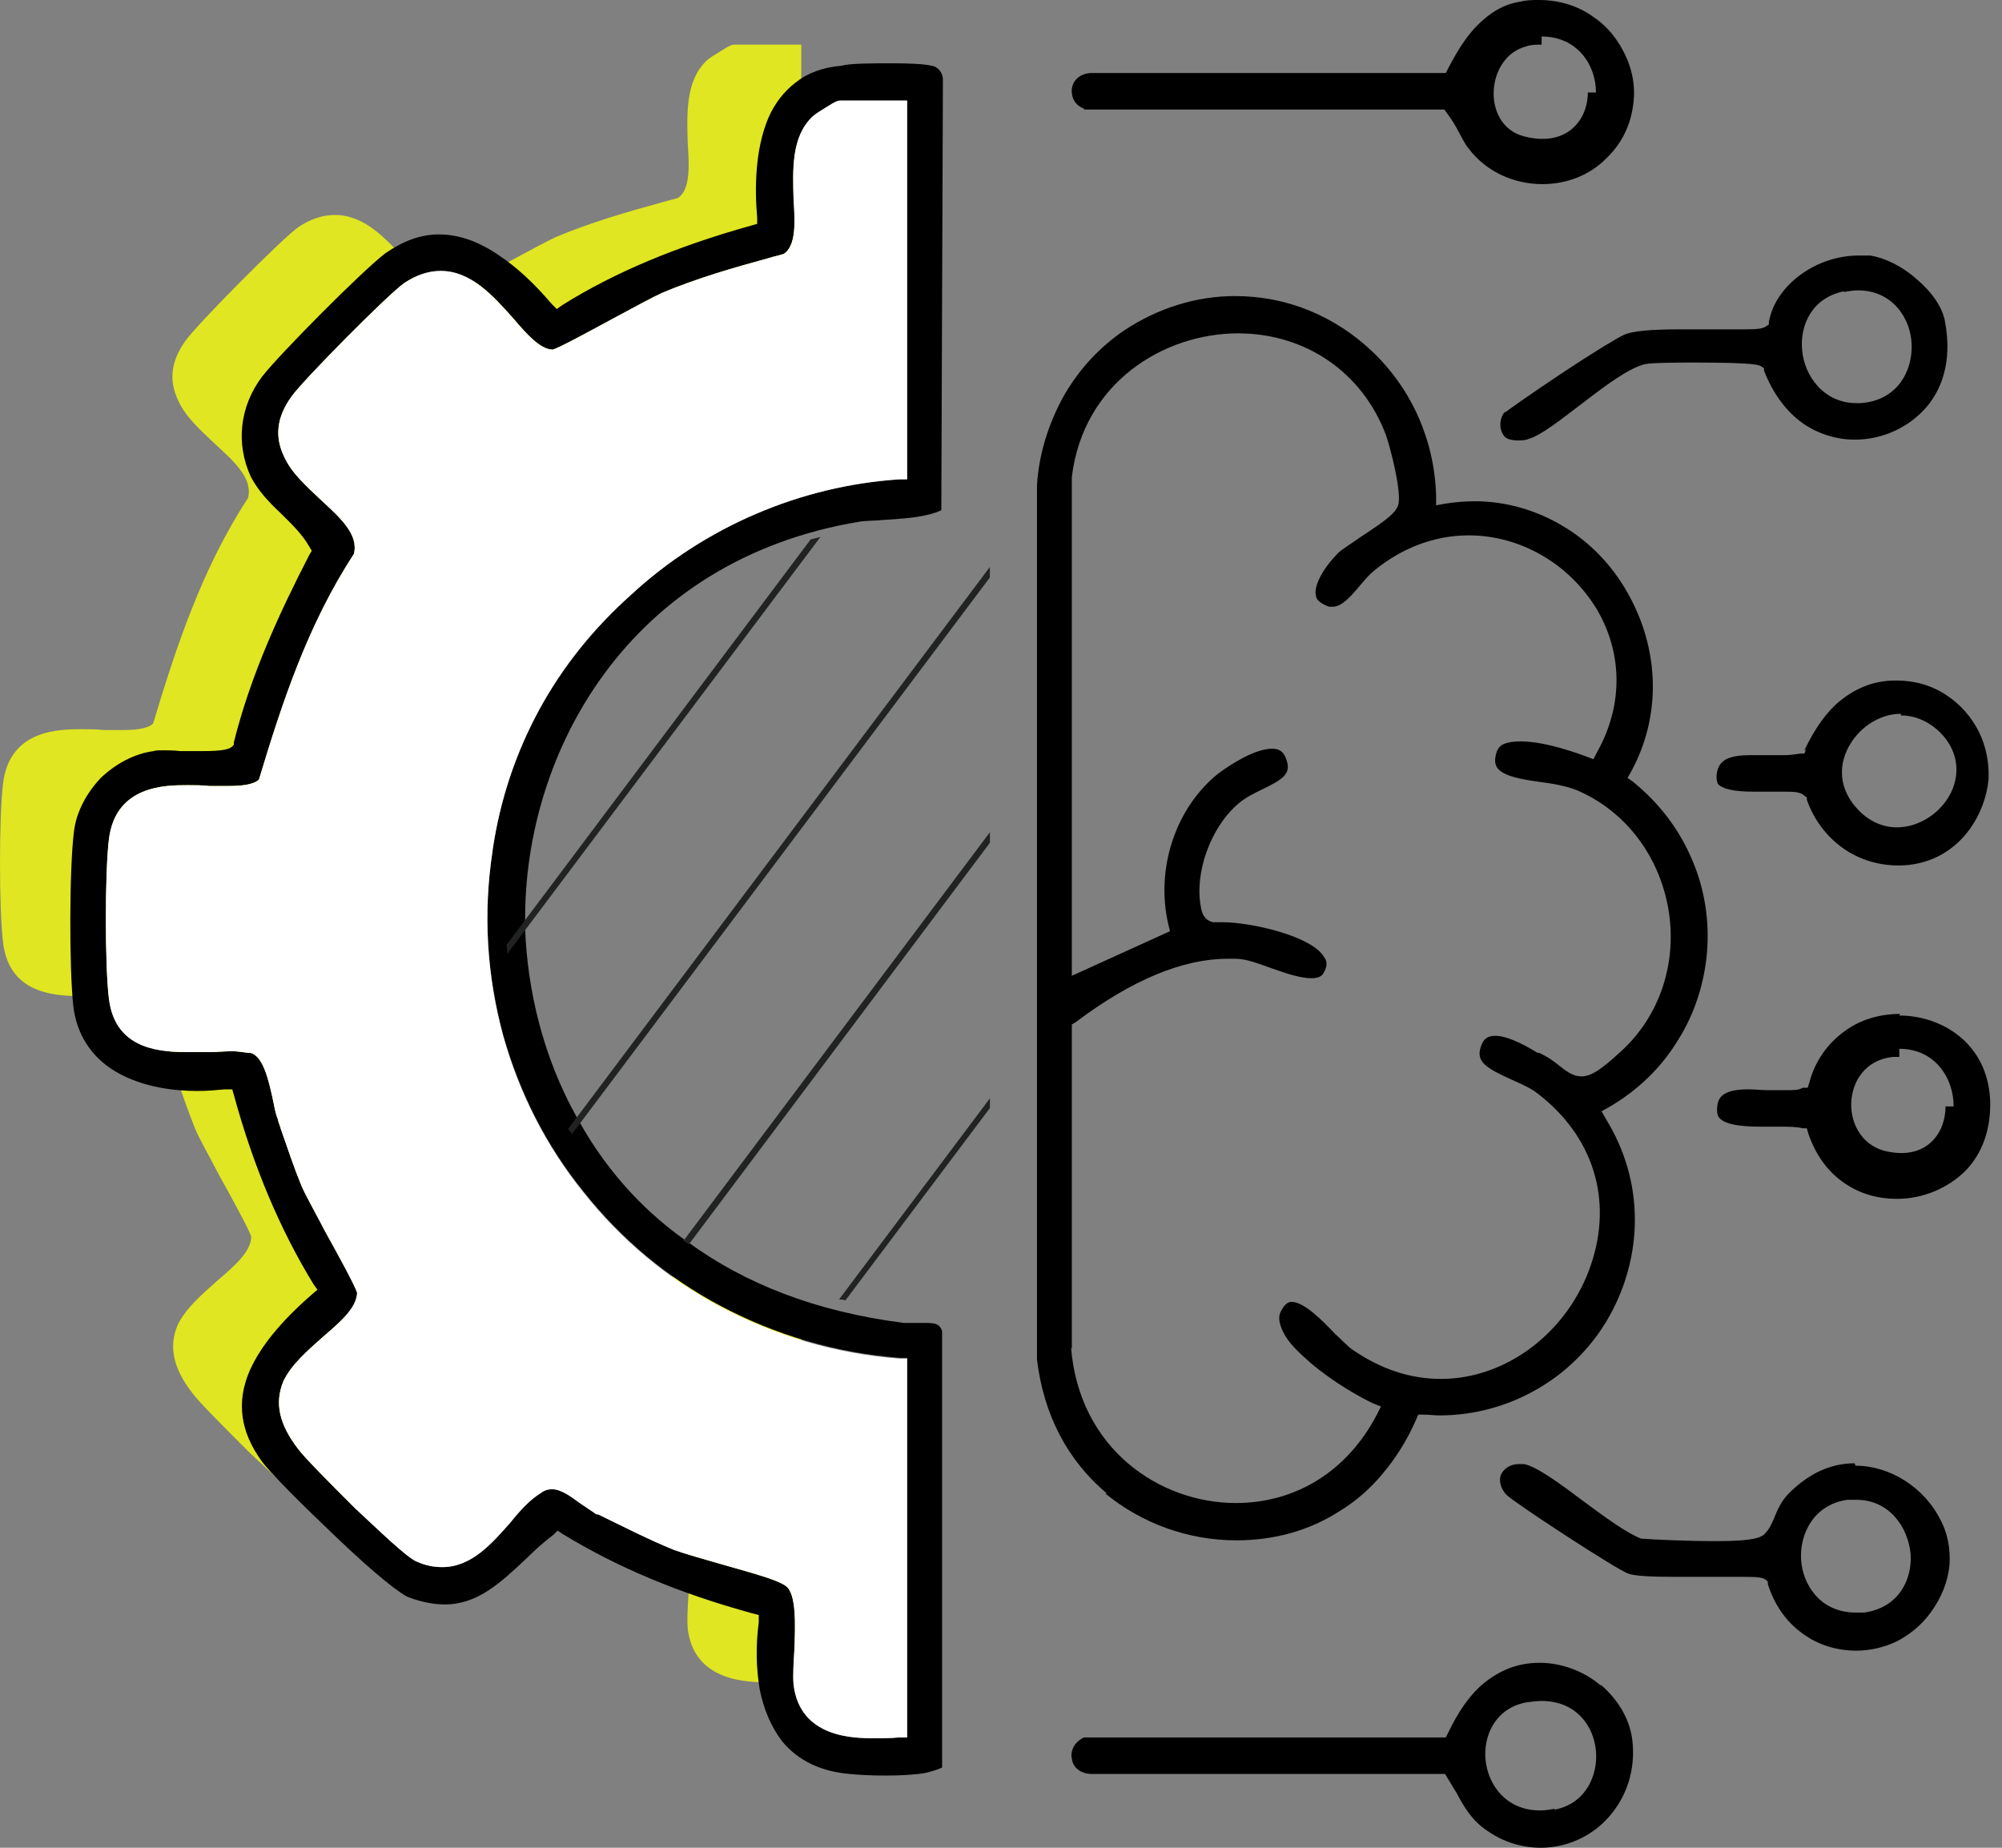 <?xml version="1.0" encoding="UTF-8"?> <svg xmlns="http://www.w3.org/2000/svg" width="65" height="60" viewBox="0 0 65 60" fill="none"><rect x="0" y="0" width="65" height="60" fill="#808080" stroke="none"/><path d="M12.557 25.812C12.241 27.867 12.373 29.868 12.899 31.817C13.426 33.688 14.296 35.4 15.507 36.901C16.719 38.428 18.22 39.693 19.958 40.615C21.749 41.563 23.698 42.142 25.779 42.3H26.016V54.601H25.753C25.49 54.627 25.226 54.627 24.963 54.627C24.304 54.627 22.54 54.627 22.329 52.889C22.303 52.573 22.329 52.178 22.355 51.756C22.382 50.992 22.434 49.912 22.066 49.675C21.776 49.465 20.854 49.227 20.037 48.99C19.405 48.806 18.826 48.648 18.457 48.516C17.614 48.174 16.798 47.752 15.981 47.358H15.928C15.744 47.226 15.533 47.094 15.349 46.962C15.059 46.752 14.77 46.541 14.48 46.541C14.374 46.541 14.243 46.567 14.111 46.673C13.769 46.883 13.453 47.226 13.137 47.621C12.531 48.306 11.872 49.069 10.924 49.069C10.634 49.069 10.371 49.017 10.081 48.885C9.765 48.753 8.843 47.858 8.106 47.173C7.263 46.33 6.446 45.514 6.236 45.224C5.63 44.434 5.472 43.749 5.762 43.038C6.025 42.485 6.552 42.037 7.052 41.589C7.605 41.115 8.132 40.667 8.159 40.167C8.106 39.956 7.526 38.903 7.131 38.191C6.789 37.533 6.446 36.927 6.341 36.664C6.104 36.084 5.893 35.452 5.683 34.846C5.656 34.741 5.604 34.636 5.577 34.504C5.498 34.32 5.472 34.109 5.419 33.872C5.288 33.266 5.103 32.45 4.682 32.371C4.524 32.371 4.339 32.318 4.102 32.318C3.865 32.318 3.628 32.344 3.391 32.344C3.128 32.344 2.838 32.344 2.575 32.344C1.521 32.344 0.283 32.133 0.099 30.606C-0.033 29.526 -0.033 26.523 0.099 25.443C0.309 23.679 1.942 23.679 2.654 23.679C2.891 23.679 3.128 23.679 3.365 23.705H3.971C4.339 23.705 4.787 23.679 4.971 23.494C5.709 21.045 6.552 18.464 8.053 16.172C8.211 15.54 7.632 15.013 6.973 14.407C6.499 13.96 6.025 13.538 5.788 13.011C5.472 12.353 5.551 11.721 6.025 11.062C6.394 10.536 9.159 7.744 9.686 7.375C10.081 7.111 10.476 6.98 10.871 6.98C11.846 6.98 12.557 7.77 13.216 8.507C13.663 9.034 14.111 9.535 14.506 9.535C14.717 9.482 15.771 8.902 16.455 8.534C17.14 8.165 17.772 7.823 18.062 7.691C19.195 7.217 20.38 6.874 21.539 6.558C21.697 6.506 21.855 6.479 22.013 6.427C22.408 6.163 22.382 5.426 22.329 4.662C22.303 3.714 22.25 2.634 22.935 1.975C23.014 1.896 23.224 1.765 23.356 1.686C23.725 1.449 23.778 1.449 23.857 1.449H26.016V13.749H25.753C22.566 13.96 19.458 15.277 17.061 17.489C15.85 18.569 14.849 19.807 14.085 21.203C13.295 22.651 12.794 24.179 12.557 25.786V25.812Z" fill="#E0E621"></path><path d="M30.061 42.959H29.35C26.453 42.59 24.188 41.668 22.397 40.378C22.344 40.352 22.265 40.299 22.212 40.246C20.737 39.193 19.631 37.876 18.841 36.48C18.788 36.427 18.762 36.348 18.735 36.295C17.629 34.32 17.129 32.16 17.05 30.185V29.869C17.023 24.443 20.395 18.174 27.928 16.936C28.112 16.91 28.375 16.91 28.692 16.883C29.087 16.857 29.561 16.831 29.956 16.752C30.351 16.673 30.509 16.594 30.562 16.567L30.614 2.581C30.614 2.371 30.456 2.16 30.246 2.134C30.035 2.081 29.587 2.055 28.955 2.055C28.323 2.055 27.612 2.055 27.322 2.134C26.716 2.186 26.216 2.371 25.821 2.687C25.452 2.976 25.162 3.345 24.951 3.819C24.504 4.873 24.504 6.163 24.583 7.059V7.27L24.398 7.322C21.949 8.007 19.947 8.85 18.261 9.904L18.077 10.035L17.919 9.877C17.313 9.166 16.76 8.666 16.207 8.297C15.522 7.823 14.864 7.612 14.258 7.612C13.652 7.612 13.099 7.823 12.519 8.218C11.756 8.797 9.069 11.51 8.516 12.221C7.778 13.196 7.647 14.408 8.147 15.488C8.384 15.935 8.727 16.304 9.122 16.673C9.438 16.989 9.807 17.331 10.044 17.753L10.123 17.884L10.044 18.016C9.095 19.86 8.147 21.888 7.594 24.1V24.179C7.489 24.337 7.252 24.39 6.54 24.39H5.856C5.645 24.364 5.461 24.364 5.303 24.364C5.144 24.364 5.039 24.364 4.986 24.39C4.381 24.469 3.775 24.785 3.274 25.259C2.8 25.76 2.484 26.366 2.405 26.971C2.247 28.183 2.247 31.449 2.379 32.66C2.484 33.582 2.958 34.32 3.749 34.794C4.644 35.321 5.698 35.426 6.409 35.426C6.725 35.426 7.015 35.4 7.304 35.373H7.541L7.594 35.558C8.226 37.876 9.095 39.93 10.175 41.695L10.307 41.879L10.123 42.037C9.095 42.933 8.437 43.749 8.094 44.539C7.673 45.54 7.805 46.489 8.49 47.437C8.753 47.805 9.78 48.833 10.834 49.834C12.256 51.203 13.046 51.783 13.257 51.862C13.678 52.02 14.073 52.099 14.442 52.099C15.496 52.099 16.233 51.414 17.102 50.597C17.366 50.334 17.655 50.071 17.972 49.834L18.103 49.702L18.261 49.807C20.026 50.887 22.028 51.73 24.425 52.388L24.635 52.441V52.678C24.53 53.468 24.556 54.179 24.662 54.838C24.793 55.523 25.057 56.102 25.399 56.55C25.926 57.182 26.663 57.525 27.585 57.604C27.822 57.63 28.27 57.656 28.744 57.656C29.245 57.656 29.692 57.63 30.009 57.577C30.377 57.498 30.535 57.419 30.588 57.393V43.222C30.509 42.985 30.351 42.959 30.088 42.959H30.061ZM29.455 56.418H29.192C28.929 56.445 28.665 56.445 28.402 56.445C27.743 56.445 25.979 56.445 25.768 54.706C25.742 54.39 25.768 53.995 25.794 53.574C25.821 52.81 25.873 51.73 25.505 51.493C25.215 51.282 24.293 51.045 23.477 50.808C22.844 50.624 22.265 50.466 21.896 50.334C21.053 49.992 20.237 49.57 19.42 49.175H19.368C19.183 49.043 18.973 48.912 18.788 48.78C18.498 48.569 18.209 48.359 17.919 48.359C17.814 48.359 17.682 48.385 17.55 48.49C17.208 48.701 16.892 49.043 16.576 49.438C15.97 50.123 15.311 50.887 14.363 50.887C14.073 50.887 13.81 50.834 13.52 50.703C13.204 50.571 12.282 49.675 11.545 48.991C10.702 48.148 9.886 47.331 9.675 47.042C9.069 46.251 8.911 45.567 9.201 44.855C9.464 44.302 9.991 43.855 10.491 43.407C11.044 42.933 11.571 42.485 11.598 41.984C11.545 41.774 10.965 40.72 10.57 40.009C10.228 39.351 9.886 38.745 9.78 38.481C9.543 37.902 9.332 37.27 9.122 36.664C9.095 36.559 9.043 36.453 9.016 36.322C8.937 36.137 8.911 35.926 8.858 35.69C8.727 35.084 8.542 34.267 8.121 34.188C7.963 34.188 7.778 34.136 7.541 34.136C7.304 34.136 7.067 34.162 6.83 34.162C6.567 34.162 6.277 34.162 6.014 34.162C4.96 34.162 3.722 33.951 3.538 32.423C3.406 31.344 3.406 28.341 3.538 27.261C3.749 25.496 5.382 25.496 6.093 25.496C6.33 25.496 6.567 25.496 6.804 25.523H7.41C7.778 25.523 8.226 25.496 8.411 25.312C9.148 22.862 9.991 20.281 11.492 17.99C11.65 17.358 11.071 16.831 10.412 16.225C9.938 15.777 9.464 15.356 9.227 14.829C8.911 14.171 8.99 13.538 9.464 12.88C9.833 12.353 12.598 9.561 13.125 9.192C13.52 8.929 13.915 8.797 14.31 8.797C15.285 8.797 15.996 9.588 16.655 10.325C17.102 10.852 17.55 11.352 17.945 11.352C18.156 11.3 19.209 10.72 19.894 10.351C20.579 9.983 21.211 9.64 21.501 9.509C22.634 9.034 23.819 8.692 24.978 8.376C25.136 8.323 25.294 8.297 25.452 8.244C25.847 7.981 25.821 7.243 25.768 6.48C25.742 5.531 25.689 4.451 26.374 3.793C26.453 3.714 26.663 3.582 26.795 3.503C27.164 3.266 27.217 3.266 27.296 3.266H29.455V15.566H29.192C26.005 15.777 22.897 17.094 20.5 19.307C19.289 20.387 18.288 21.625 17.524 23.02C16.734 24.469 16.233 25.997 15.996 27.603C15.68 29.658 15.812 31.66 16.339 33.609C16.865 35.479 17.735 37.191 18.946 38.692C20.158 40.22 21.659 41.484 23.397 42.406C25.189 43.354 27.138 43.934 29.218 44.092H29.455V56.392V56.418Z" fill="black"></path><path d="M15.993 27.63C15.677 29.684 15.808 31.686 16.335 33.635C16.862 35.505 17.731 37.217 18.943 38.718C20.154 40.246 21.656 41.51 23.394 42.432C25.185 43.38 27.134 43.96 29.215 44.118H29.452V56.418H29.189C28.925 56.444 28.662 56.444 28.398 56.444C27.74 56.444 25.975 56.444 25.764 54.706C25.738 54.39 25.765 53.995 25.791 53.574C25.817 52.81 25.87 51.73 25.501 51.493C25.211 51.282 24.29 51.045 23.473 50.808C22.841 50.624 22.261 50.466 21.893 50.334C21.05 49.992 20.233 49.57 19.417 49.175H19.364C19.18 49.043 18.969 48.912 18.785 48.78C18.495 48.569 18.205 48.358 17.915 48.358C17.81 48.358 17.678 48.385 17.547 48.49C17.204 48.701 16.888 49.043 16.572 49.438C15.966 50.123 15.308 50.887 14.36 50.887C14.07 50.887 13.806 50.834 13.517 50.703C13.201 50.571 12.279 49.675 11.541 48.991C10.698 48.148 9.882 47.331 9.671 47.041C9.066 46.251 8.907 45.566 9.197 44.855C9.461 44.302 9.987 43.855 10.488 43.407C11.041 42.933 11.568 42.485 11.594 41.984C11.541 41.774 10.962 40.72 10.567 40.009C10.224 39.35 9.882 38.745 9.777 38.481C9.54 37.902 9.329 37.27 9.118 36.664C9.092 36.559 9.039 36.453 9.013 36.322C8.934 36.137 8.907 35.926 8.855 35.689C8.723 35.084 8.539 34.267 8.117 34.188C7.959 34.188 7.775 34.135 7.538 34.135C7.301 34.135 7.064 34.162 6.827 34.162C6.563 34.162 6.274 34.162 6.01 34.162C4.957 34.162 3.719 33.951 3.534 32.423C3.403 31.343 3.403 28.341 3.534 27.261C3.745 25.496 5.378 25.496 6.089 25.496C6.326 25.496 6.563 25.496 6.8 25.523H7.406C7.775 25.523 8.223 25.496 8.407 25.312C9.145 22.862 9.987 20.281 11.489 17.99C11.647 17.357 11.067 16.831 10.409 16.225C9.935 15.777 9.461 15.356 9.224 14.829C8.907 14.17 8.986 13.538 9.461 12.88C9.829 12.353 12.595 9.561 13.122 9.192C13.517 8.929 13.912 8.797 14.307 8.797C15.281 8.797 15.993 9.587 16.651 10.325C17.099 10.852 17.547 11.352 17.942 11.352C18.152 11.3 19.206 10.72 19.891 10.351C20.576 9.982 21.208 9.64 21.497 9.508C22.63 9.034 23.815 8.692 24.974 8.376C25.132 8.323 25.29 8.297 25.448 8.244C25.843 7.981 25.817 7.243 25.764 6.479C25.738 5.531 25.685 4.451 26.37 3.793C26.449 3.714 26.66 3.582 26.792 3.503C27.16 3.266 27.213 3.266 27.292 3.266H29.452V15.566H29.189C26.002 15.777 22.893 17.094 20.497 19.306C19.285 20.386 18.284 21.624 17.52 23.02C16.73 24.469 16.23 25.997 15.993 27.603V27.63Z" fill="white"></path><path d="M35.88 48.49C37.066 49.465 38.567 50.018 40.147 50.018C41.359 50.018 42.518 49.702 43.492 49.069C44.019 48.753 44.493 48.332 44.888 47.858C45.31 47.357 45.679 46.778 45.968 46.119L46.047 45.935H46.232C46.39 45.935 46.574 45.961 46.732 45.961C47.891 45.961 49.024 45.645 50.025 45.039C50.946 44.486 51.736 43.67 52.263 42.722C52.79 41.773 53.08 40.694 53.08 39.614C53.08 38.455 52.764 37.349 52.132 36.321L52 36.084L52.237 35.953C53.185 35.399 53.949 34.662 54.502 33.74C55.029 32.897 55.345 31.896 55.424 30.895C55.503 29.895 55.345 28.867 54.95 27.945C54.529 26.945 53.896 26.102 53.027 25.391L52.843 25.259L52.948 25.075C53.949 23.257 53.896 21.071 52.816 19.201C52.316 18.332 51.605 17.594 50.762 17.094C49.893 16.567 48.892 16.277 47.891 16.277C47.575 16.277 47.233 16.304 46.916 16.356L46.627 16.409V16.093C46.574 14.302 45.837 12.643 44.572 11.431C43.967 10.851 43.282 10.404 42.518 10.088C41.754 9.772 40.938 9.614 40.095 9.614C38.83 9.614 37.593 10.009 36.513 10.72C35.696 11.273 35.011 12.01 34.511 12.906C34.037 13.775 33.721 14.776 33.668 15.777V44.144C33.879 45.909 34.642 47.41 35.933 48.49H35.88ZM34.8 43.802V33.266L34.932 33.187C36.75 31.817 38.409 31.133 39.858 31.133C39.937 31.133 40.016 31.133 40.121 31.133C40.463 31.133 40.858 31.291 41.306 31.449C41.754 31.607 42.228 31.765 42.571 31.765C42.834 31.765 42.913 31.686 42.966 31.607C43.124 31.343 43.071 31.185 42.992 31.08C42.597 30.395 40.621 29.947 39.7 29.947C39.621 29.947 39.542 29.947 39.489 29.947H39.436H39.383C39.068 29.868 39.015 29.605 38.988 29.447C38.778 28.341 39.304 26.866 40.2 26.102C40.437 25.891 40.727 25.759 40.99 25.628C41.649 25.312 41.912 25.127 41.78 24.706C41.701 24.442 41.57 24.311 41.306 24.311C40.753 24.311 39.963 24.811 39.542 25.127C38.146 26.26 37.514 28.235 37.935 30.026L37.988 30.237L34.8 31.686V15.487C35.169 12.432 37.777 10.825 40.2 10.825C42.386 10.825 44.23 12.089 44.994 14.117C45.152 14.565 45.468 15.829 45.415 16.304C45.389 16.62 45.02 16.883 44.177 17.436C43.888 17.647 43.571 17.831 43.44 17.963C43.018 18.384 42.623 19.017 42.729 19.359C42.729 19.412 42.781 19.57 43.15 19.701C43.203 19.701 43.229 19.701 43.282 19.701C43.571 19.701 43.888 19.333 44.151 19.017C44.309 18.832 44.441 18.674 44.599 18.543C45.52 17.779 46.6 17.384 47.68 17.384C49.366 17.384 50.946 18.305 51.842 19.78C52.685 21.203 52.711 22.915 51.842 24.442L51.736 24.653L51.526 24.574C51.315 24.495 50.209 24.074 49.366 24.074C49.155 24.074 48.971 24.1 48.839 24.153C48.708 24.205 48.655 24.284 48.602 24.39C48.523 24.627 48.523 24.785 48.602 24.916C48.787 25.206 49.419 25.312 49.998 25.391C50.42 25.443 50.841 25.522 51.183 25.654C52.737 26.312 53.844 27.735 54.16 29.473C54.476 31.238 53.896 33.003 52.606 34.161C51.974 34.741 51.657 34.952 51.342 34.952C51.078 34.952 50.867 34.794 50.63 34.609C50.472 34.478 50.261 34.319 49.972 34.188H49.919C49.577 33.977 48.971 33.635 48.55 33.635C48.286 33.635 48.154 33.74 48.075 34.004C47.917 34.478 48.26 34.688 49.076 35.057C49.366 35.189 49.682 35.32 49.919 35.505C51.736 36.901 52.369 38.955 51.657 41.062C50.92 43.248 48.918 44.776 46.785 44.776C45.784 44.776 44.836 44.46 43.914 43.828C43.756 43.723 43.571 43.512 43.334 43.301C42.939 42.88 42.334 42.274 41.938 42.274C41.886 42.274 41.728 42.274 41.57 42.616C41.491 42.801 41.543 43.038 41.701 43.328C41.859 43.617 42.149 43.907 42.544 44.249C43.282 44.882 44.177 45.382 44.572 45.566L44.836 45.672L44.704 45.935C43.756 47.752 42.096 48.806 40.121 48.806C37.672 48.806 35.038 47.068 34.774 43.749L34.8 43.802Z" fill="black"></path><path d="M51.973 54.732C51.42 54.258 50.682 53.995 49.998 53.995H49.971C49.286 53.995 48.707 54.232 48.18 54.653C47.732 55.022 47.364 55.549 47.021 56.26L46.942 56.418H35.195C34.853 56.576 34.747 56.892 34.8 57.103C34.826 57.34 35.011 57.577 35.406 57.603H46.916L46.995 57.735C47.1 57.893 47.179 58.051 47.285 58.209C47.548 58.709 47.811 59.131 48.285 59.447C48.812 59.816 49.418 60 50.024 60C50.867 60 51.683 59.631 52.236 58.999C52.816 58.341 53.105 57.471 53 56.523C52.921 55.838 52.552 55.206 51.973 54.706V54.732ZM50.472 58.736C50.314 58.762 50.156 58.788 49.998 58.788C48.891 58.788 48.312 57.946 48.233 57.155C48.154 56.392 48.523 55.496 49.523 55.285C49.708 55.259 49.892 55.233 50.05 55.233C51.157 55.233 51.736 56.023 51.815 56.839C51.894 57.656 51.472 58.578 50.472 58.762V58.736Z" fill="black"></path><path d="M35.197 3.556H46.891L46.97 3.661C47.128 3.872 47.26 4.083 47.365 4.293C47.471 4.478 47.55 4.662 47.681 4.82C48.234 5.558 49.13 5.979 50.078 5.979C50.868 5.979 51.606 5.689 52.133 5.162C52.607 4.715 52.896 4.162 53.002 3.556C53.107 3.003 53.054 2.45 52.817 1.896C52.58 1.343 52.212 0.869 51.737 0.553C51.237 0.184 50.605 0 49.973 0C49.762 0 49.578 0 49.367 0.053C48.84 0.132 48.392 0.395 47.971 0.817C47.629 1.159 47.339 1.607 47.023 2.212L46.944 2.371H35.407C35.012 2.397 34.828 2.66 34.801 2.871C34.775 3.108 34.854 3.398 35.197 3.529V3.556ZM49.551 1.501C49.736 1.449 49.894 1.449 50.052 1.449V1.185C51.211 1.185 51.817 2.107 51.817 3.003H51.553C51.553 3.898 50.868 4.794 49.472 4.425C48.076 4.056 48.234 1.817 49.578 1.501H49.551Z" fill="black"></path><path d="M60.215 47.516C59.425 47.516 58.714 47.858 58.082 48.49C57.845 48.727 57.713 49.017 57.608 49.28C57.529 49.465 57.45 49.649 57.318 49.781C57.213 49.912 57.002 50.044 55.712 50.044C54.79 50.044 53.657 49.991 53.341 49.965H53.315H53.288C52.814 49.781 52.129 49.28 51.418 48.753C50.681 48.2 49.864 47.594 49.469 47.542C49.416 47.542 49.364 47.542 49.311 47.542C49.048 47.542 48.837 47.673 48.732 47.884C48.653 48.095 48.732 48.358 48.916 48.543C49.179 48.806 52.525 50.992 52.867 51.098C53.078 51.177 53.604 51.203 54.421 51.203C54.842 51.203 55.29 51.203 55.685 51.203C56.028 51.203 56.344 51.203 56.607 51.203C57.134 51.203 57.239 51.229 57.344 51.308L57.397 51.361V51.44C57.608 52.099 57.977 52.652 58.53 53.047C59.03 53.415 59.636 53.6 60.268 53.6C60.716 53.6 61.164 53.495 61.559 53.31C61.98 53.099 62.375 52.783 62.665 52.388C63.034 51.888 63.245 51.361 63.297 50.808C63.324 50.307 63.245 49.807 63.007 49.359C62.481 48.306 61.374 47.594 60.242 47.594L60.215 47.516ZM60.532 52.362C60.532 52.362 60.321 52.362 60.242 52.362C59.109 52.362 58.53 51.466 58.477 50.65C58.424 49.833 58.872 48.859 59.978 48.701C60.084 48.701 60.189 48.701 60.268 48.701C61.348 48.701 61.954 49.596 62.033 50.465C62.086 51.308 61.638 52.204 60.532 52.362Z" fill="black"></path><path d="M48.871 13.354C48.66 13.591 48.66 13.986 48.871 14.197C48.924 14.249 49.082 14.302 49.266 14.302C49.398 14.302 49.529 14.302 49.635 14.249C50.03 14.144 50.688 13.617 51.347 13.117C52.137 12.511 52.874 11.958 53.401 11.826C53.638 11.773 54.613 11.773 55.034 11.773C57.01 11.773 57.115 11.852 57.194 11.905L57.273 11.958V12.037C57.563 12.774 57.984 13.354 58.537 13.749C59.038 14.091 59.617 14.276 60.223 14.276C61.119 14.276 61.988 13.881 62.567 13.196C62.989 12.695 63.41 11.8 63.147 10.43C63.068 9.982 62.725 9.482 62.225 9.061C61.751 8.639 61.198 8.376 60.724 8.297C60.592 8.297 60.486 8.297 60.355 8.297C59.696 8.297 59.038 8.507 58.485 8.902C57.931 9.298 57.536 9.851 57.431 10.457V10.536L57.352 10.588C57.247 10.667 57.115 10.694 56.667 10.694C56.457 10.694 56.167 10.694 55.851 10.694C55.482 10.694 55.034 10.694 54.613 10.694C53.612 10.694 52.98 10.746 52.716 10.878C52.532 10.957 51.663 11.484 50.715 12.116C49.608 12.853 48.95 13.327 48.845 13.406L48.871 13.354ZM59.854 9.482C60.012 9.456 60.17 9.429 60.328 9.429C61.435 9.429 62.04 10.325 62.067 11.194C62.093 12.063 61.593 13.011 60.407 13.09C60.355 13.09 60.302 13.09 60.276 13.09C59.222 13.09 58.59 12.221 58.511 11.378C58.432 10.562 58.827 9.666 59.881 9.456L59.854 9.482Z" fill="black"></path><path d="M61.692 32.924C61.034 32.924 60.401 33.108 59.901 33.477C59.348 33.872 58.926 34.451 58.742 35.163L58.689 35.321H58.531C58.4 35.4 58.242 35.4 58.005 35.4C57.82 35.4 57.609 35.4 57.399 35.4C57.188 35.4 56.977 35.373 56.767 35.373C55.977 35.373 55.818 35.61 55.766 35.847C55.713 36.137 55.792 36.269 55.818 36.295C56.056 36.585 56.872 36.585 57.241 36.585C57.346 36.585 57.425 36.585 57.531 36.585C57.609 36.585 57.715 36.585 57.794 36.585C58.057 36.585 58.321 36.585 58.531 36.638H58.663L58.716 36.822C58.953 37.507 59.348 38.06 59.901 38.429C60.401 38.771 60.981 38.929 61.587 38.929C62.429 38.929 63.246 38.587 63.825 38.007C64.379 37.428 64.642 36.638 64.616 35.742C64.537 33.846 63.009 32.976 61.666 32.976L61.692 32.924ZM61.323 37.401C59.664 37.112 59.69 34.504 61.455 34.32C61.534 34.32 61.587 34.32 61.666 34.32V34.056C62.825 34.056 63.43 35.005 63.43 35.926H63.167C63.167 36.796 62.561 37.639 61.323 37.401Z" fill="black"></path><path d="M58.636 24.337L58.584 24.469H58.452C58.452 24.469 58.162 24.521 57.978 24.521C57.794 24.521 57.609 24.521 57.425 24.521C57.241 24.521 57.03 24.521 56.846 24.521C56.187 24.521 55.871 24.653 55.766 24.995C55.687 25.285 55.766 25.391 55.766 25.443C55.976 25.707 56.714 25.707 56.977 25.707C57.135 25.707 57.32 25.707 57.478 25.707C57.636 25.707 57.767 25.707 57.899 25.707C58.215 25.707 58.452 25.707 58.584 25.838L58.663 25.891V25.97C58.9 26.628 59.295 27.155 59.848 27.55C60.375 27.919 61.007 28.104 61.639 28.104C62.587 28.104 63.404 27.682 63.957 26.918C64.299 26.444 64.51 25.865 64.563 25.312C64.589 24.785 64.484 24.232 64.247 23.758C64.01 23.284 63.641 22.862 63.193 22.572C62.719 22.256 62.166 22.098 61.587 22.098C61.587 22.098 61.56 22.098 61.534 22.098C60.849 22.098 60.27 22.335 59.743 22.757C59.295 23.125 58.926 23.652 58.584 24.363L58.636 24.337ZM61.718 23.231C62.14 23.231 62.535 23.389 62.877 23.678C63.483 24.205 63.667 24.916 63.404 25.601C63.114 26.339 62.35 26.866 61.587 26.866C61.112 26.866 60.665 26.655 60.322 26.286C59.795 25.733 59.664 25.048 59.953 24.39C60.27 23.678 60.981 23.178 61.718 23.178V23.231Z" fill="black"></path><path d="M26.637 17.436L16.47 30.975C16.47 30.975 16.47 30.79 16.443 30.685L26.32 17.515C26.32 17.515 26.531 17.463 26.637 17.436Z" fill="#212322"></path><path d="M32.138 18.411V18.753L18.573 36.822C18.573 36.822 18.494 36.717 18.441 36.664L32.138 18.411Z" fill="#212322"></path><path d="M32.14 27.024V27.366L22.368 40.404C22.368 40.404 22.263 40.325 22.184 40.299L32.14 27.024Z" fill="#212322"></path><path d="M32.141 35.663V35.979L27.453 42.221C27.453 42.221 27.321 42.195 27.242 42.195L32.141 35.663Z" fill="#212322"></path></svg> 